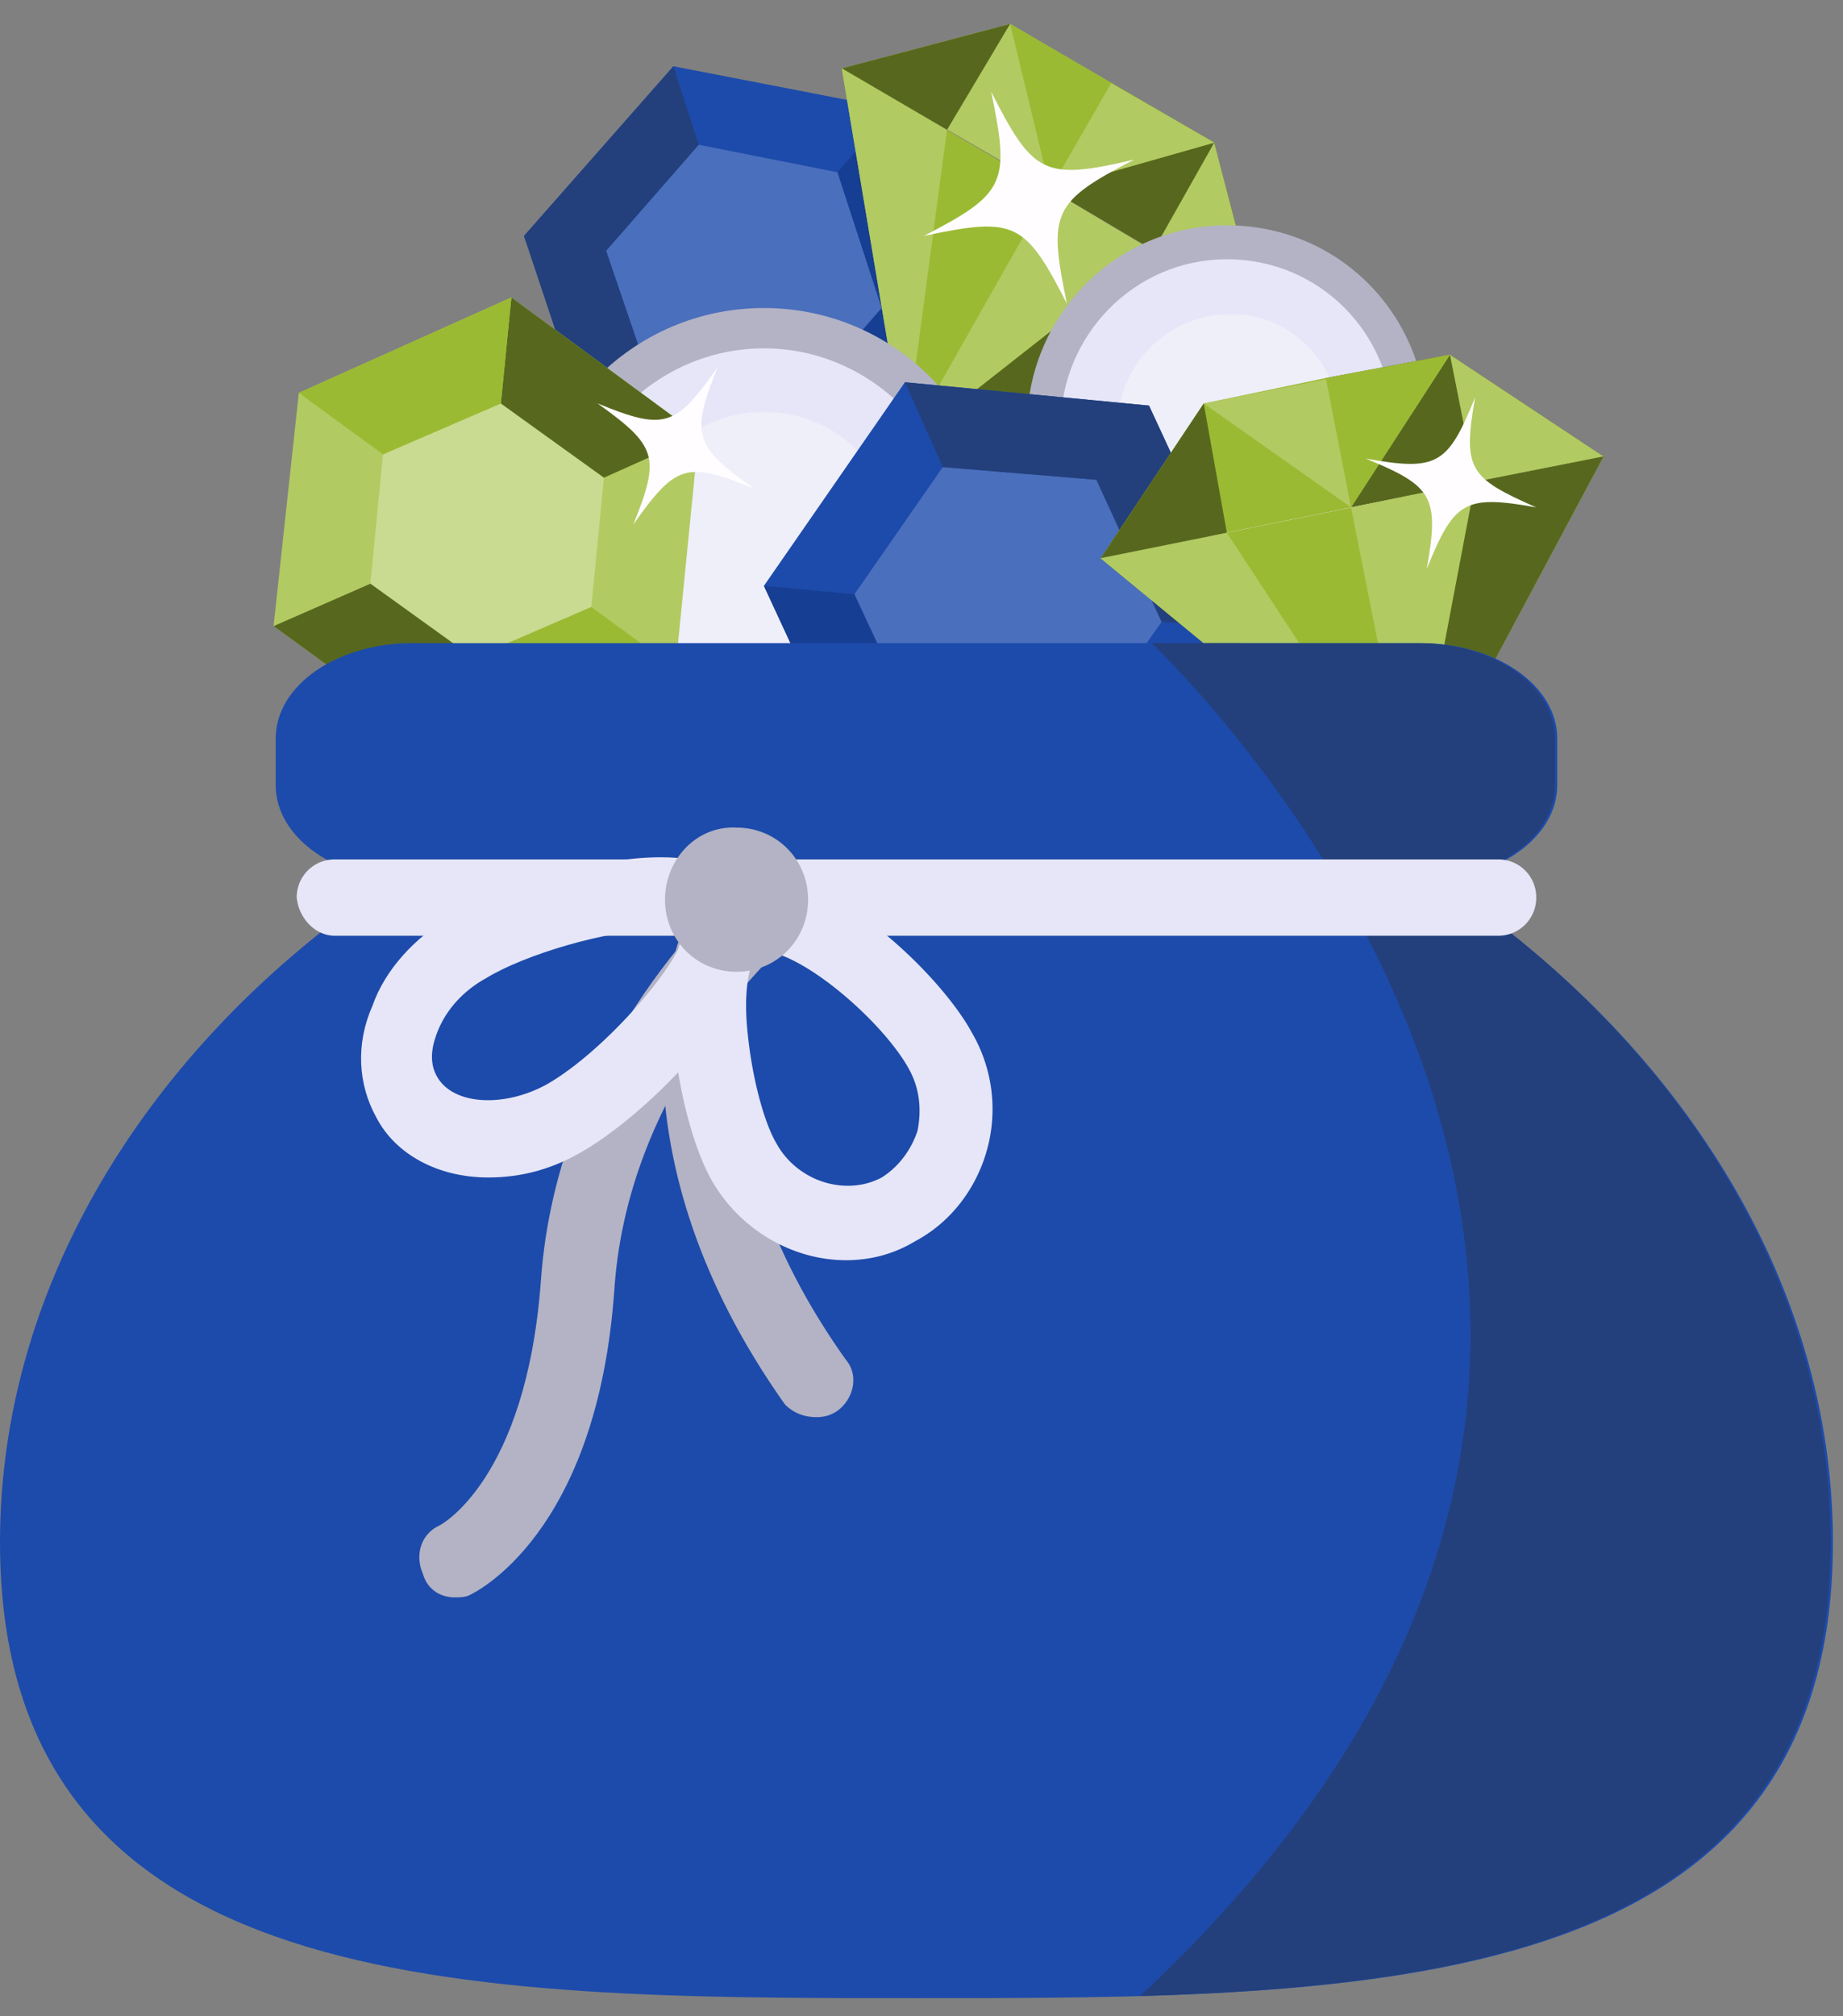 <svg width="75" height="82" fill="none" xmlns="http://www.w3.org/2000/svg"><rect width="100%" height="100%" fill="#808080" stroke="none"/><path d="M21.324 9.595l6.08-6.9 8.907 1.725 2.911 8.711-5.994 6.986-8.992-1.811-2.912-8.71z" fill="#1D4BAB"/><path opacity=".2" d="M32.114 16.84l-5.566-1.121-1.884-5.52 3.767-4.312 5.653 1.12 1.798 5.52-3.768 4.313z" fill="#fff"/><path d="M36.31 4.42l-2.226 2.588 1.798 5.52 3.34.603-2.912-8.71z" fill="#163E92"/><path d="M33.228 20.117l-1.114-3.277 3.768-4.313 3.34.604-5.994 6.986z" fill="#163E92"/><path d="M21.324 9.595l3.34.604 1.884 5.52-2.313 2.587-2.911-8.71z" fill="#23407C"/><path d="M28.432 5.887l-1.028-3.191-6.08 6.9 3.34.603 3.768-4.312z" fill="#23407C"/><path d="M36.824 18.134L34.255 2.782 51.211 12.7l-14.387 5.434z" fill="#9BBA33"/><path d="M34.255 2.782L41.106.97l4.111 2.415-2.483 4.312-8.479-4.916z" fill="#B2CA62"/><path d="M51.212 12.7l-1.799-6.9-4.196-2.414-2.483 4.312 8.478 5.002z" fill="#57681E"/><path d="M41.106.97l1.627 6.728 6.68-1.898L41.106.97z" fill="#9BBA33"/><path d="M45.217 3.385l-2.483 4.313 6.68-1.898-4.197-2.414z" fill="#B2CA62"/><path d="M49.413 5.8L46.93 10.2l4.282 2.501-1.799-6.9z" fill="#B2CA62"/><path d="M34.255 2.782l4.282 2.501 2.57-4.312-6.852 1.81z" fill="#57681E"/><path d="M38.537 5.283l-1.713 12.85-2.569-15.351 4.282 2.501zM42.733 7.698l-5.909 10.435L46.93 10.2l-4.197-2.501z" fill="#B2CA62"/><path d="M36.824 18.133L51.212 12.7l-4.282-2.501-10.106 7.934z" fill="#57681E"/><path d="M40.678 22.187c0 5.347-4.282 9.66-9.591 9.66-5.31 0-9.592-4.313-9.592-9.66s4.282-9.66 9.592-9.66c5.31 0 9.591 4.313 9.591 9.66z" fill="#B3B3C5"/><path d="M39.05 22.187c0 4.398-3.596 8.02-7.963 8.02-4.368 0-7.965-3.622-7.965-8.02 0-4.399 3.597-8.02 7.965-8.02 4.367 0 7.964 3.621 7.964 8.02z" fill="#E6E6F8"/><path opacity=".34" d="M36.482 22.187c0 3.018-2.398 5.433-5.395 5.433-2.998 0-5.396-2.415-5.396-5.433 0-3.019 2.398-5.434 5.396-5.434 2.997 0 5.395 2.415 5.395 5.434z" fill="#fff"/><path d="M58.063 17.357c0 4.485-3.597 8.194-8.136 8.194-4.453 0-8.136-3.623-8.136-8.194 0-4.484 3.597-8.193 8.136-8.193s8.136 3.622 8.136 8.193z" fill="#B3B3C5"/><path d="M56.693 17.357c0 3.709-2.998 6.814-6.766 6.814-3.682 0-6.765-3.019-6.765-6.814 0-3.708 2.997-6.813 6.765-6.813s6.766 3.018 6.766 6.813z" fill="#E6E6F8"/><path opacity=".34" d="M54.551 17.357c0 2.501-2.055 4.571-4.538 4.571-2.484 0-4.54-2.07-4.54-4.57 0-2.502 2.056-4.572 4.54-4.572 2.483-.086 4.538 1.984 4.538 4.571z" fill="#fff"/><path d="M35.283 32.881l-4.196-9.055 5.737-8.28 9.934.949 4.197 9.056-5.738 8.28-9.934-.95z" fill="#1D4BAB"/><path opacity=".2" d="M47.272 25.292l-3.596 5.088-6.252-.517-2.655-5.692 3.597-5.175 6.252.517 2.654 5.779z" fill="#fff"/><path d="M36.825 15.546l1.54 3.45 6.252.517 2.142-3.018-9.934-.949z" fill="#23407C"/><path d="M50.955 25.55l-3.682-.258-2.655-5.779 2.14-3.018 4.197 9.056z" fill="#23407C"/><path d="M35.283 32.881l2.141-3.018 6.252.517 1.541 3.45-9.934-.949z" fill="#50D9D9"/><path d="M34.77 24.17l-3.683-.344 4.196 9.055 2.141-3.018-2.655-5.692z" fill="#163E92"/><path d="M18.84 31.07l-7.707-5.606 1.028-9.487 8.649-3.88 7.622 5.605-.942 9.487-8.65 3.881z" fill="#B2CA62"/><path opacity=".3" d="M20.382 16.409l4.196 3.018-.514 5.261-4.796 2.07-4.196-3.019.514-5.26 4.796-2.07z" fill="#fff"/><path d="M19.268 26.758l-.428 4.312-7.707-5.606 3.94-1.725 4.195 3.019zM20.382 16.409l.428-4.313 7.622 5.606-3.854 1.725-4.196-3.018z" fill="#57681E"/><path d="M12.16 15.977l3.426 2.501 4.796-2.07.428-4.312-8.65 3.881zM18.84 31.07l8.65-3.88-3.426-2.502-4.796 2.07-.428 4.312zM57.463 33.14L44.788 22.704l20.468-4.14-7.793 14.576z" fill="#9BBA33"/><path d="M44.788 22.704l4.197-6.295 4.967-1.035 1.027 5.26-10.19 2.07z" fill="#9BBA33"/><path d="M65.256 18.565l-6.252-4.14-5.052.949 1.027 5.26 10.277-2.07z" fill="#57681E"/><path d="M48.985 16.409l5.995 4.226 4.025-6.21-10.02 1.984z" fill="#B2CA62"/><path d="M53.952 15.374l1.027 5.26 4.025-6.21-5.052.95z" fill="#9BBA33"/><path d="M59.005 14.425l1.027 5.175 5.224-1.035-6.252-4.14z" fill="#B2CA62"/><path d="M44.788 22.704l5.139-1.035-.942-5.26-4.197 6.296z" fill="#57681E"/><path d="M49.927 21.67l7.536 11.47-12.675-10.436 5.139-1.034z" fill="#B2CA62"/><path d="M54.98 20.634l2.483 12.506 2.57-13.54-5.053 1.034z" fill="#B2CA62"/><path d="M57.463 33.14l7.793-14.575-5.224 1.035-2.57 13.54z" fill="#57681E"/><path d="M74.59 62.722c0 18.543-18.925 18.543-37.252 18.543-18.412 0-37.338 0-37.338-18.543s18.926-33.55 37.252-33.55c18.413.087 37.339 15.094 37.339 33.55z" fill="#1D4BAB"/><path d="M63.372 31.933c0 2.156-2.483 3.88-5.566 3.88H16.785c-3.083 0-5.566-1.724-5.566-3.88v-1.898c0-2.156 2.483-3.88 5.566-3.88h41.02c3.084 0 5.567 1.724 5.567 3.88v1.898z" fill="#1D4BAB"/><path fill-rule="evenodd" clip-rule="evenodd" d="M46.872 26.154c4.048 3.987 27.322 29.11-.48 55.023 15.004-.436 28.104-3.028 28.104-18.455 0-11.044-6.714-20.833-16.015-26.945 2.716-.259 4.796-1.87 4.796-3.844v-1.898c0-2.156-2.483-3.88-5.566-3.88H46.87z" fill="#23407C"/><path d="M33.227 57.634c.343 0 .6-.087.857-.259.685-.517.856-1.466.342-2.07-6.337-8.883-4.11-15.697-4.025-15.955a1.516 1.516 0 00-.942-1.898 1.5 1.5 0 00-1.884.95c-.085.344-2.911 8.451 4.368 18.714.342.345.77.518 1.284.518z" fill="#B3B3C5"/><path d="M13.616 38.056h47.358a1.54 1.54 0 001.542-1.552 1.54 1.54 0 00-1.542-1.553H13.616a1.54 1.54 0 00-1.541 1.553c.086.862.77 1.552 1.541 1.552z" fill="#E6E6F8"/><path d="M18.498 64.965c.17 0 .428 0 .6-.087.17-.086 5.223-2.415 5.908-12.505.6-8.538 7.022-14.058 7.108-14.144.6-.518.685-1.467.171-2.157-.513-.603-1.456-.69-2.14-.172-.343.259-7.451 6.382-8.136 16.214-.6 8.107-4.11 9.918-4.11 9.918-.772.345-1.029 1.208-.686 1.984.171.604.685.948 1.285.948z" fill="#B3B3C5"/><path d="M34.426 51.252c1.028 0 1.97-.26 2.826-.777 1.456-.776 2.484-2.156 2.912-3.708a6.169 6.169 0 00-.6-4.744c-1.198-2.242-5.395-6.382-8.563-6.382-.6 0-1.113.173-1.627.431-1.542.863-2.227 2.933-1.97 5.951.171 2.156.77 4.571 1.542 5.951 1.113 1.984 3.254 3.278 5.48 3.278zm-3.51-12.592c1.712 0 5.052 2.932 6.08 4.83.428.776.513 1.638.342 2.5-.257.777-.77 1.467-1.456 1.898-1.456.776-3.425.172-4.282-1.38-.514-.862-1.027-2.76-1.199-4.743-.17-1.984.257-2.933.514-3.105z" fill="#E6E6F8"/><path d="M19.868 47.888c1.37 0 2.655-.345 3.94-1.121 1.455-.863 3.425-2.588 4.795-4.313 2.055-2.5 2.74-4.57 1.884-6.037-.6-1.035-1.798-1.552-3.597-1.552-2.74 0-6.68 1.207-8.564 2.415-1.456.862-2.654 2.156-3.168 3.622-.685 1.553-.6 3.191.171 4.571.77 1.466 2.484 2.415 4.539 2.415zm7.964-9.918c-.171 1.207-3.168 4.743-5.566 6.123-1.713.949-3.768.863-4.453-.259-.429-.69-.172-1.466 0-1.897.342-.862 1.027-1.639 1.97-2.156 1.54-.949 4.966-1.984 7.107-1.984.428.087.77.173.942.173z" fill="#E6E6F8"/><path d="M27.062 36.59c0 1.639 1.284 2.932 2.911 2.932 1.628 0 2.912-1.293 2.912-2.932s-1.284-2.932-2.912-2.932c-1.627-.087-2.911 1.293-2.911 2.932z" fill="#B3B3C5"/><path d="M46.159 6.49c-3.34 1.725-3.511 2.157-2.74 5.865-1.713-3.363-2.141-3.536-5.824-2.76 3.34-1.725 3.511-2.156 2.74-5.864 1.713 3.363 2.142 3.622 5.824 2.76zM62.516 20.634c-2.912-.517-3.34-.258-4.453 2.502.513-2.933.256-3.364-2.484-4.485 2.912.517 3.34.259 4.453-2.501-.514 2.932-.257 3.277 2.484 4.485zM30.659 19.858c-2.74-1.12-3.17-.948-4.882 1.466 1.113-2.76.942-3.19-1.456-4.916 2.74 1.122 3.169.95 4.882-1.466-1.114 2.76-.942 3.191 1.456 4.916z" fill="#FFFDFF"/></svg>